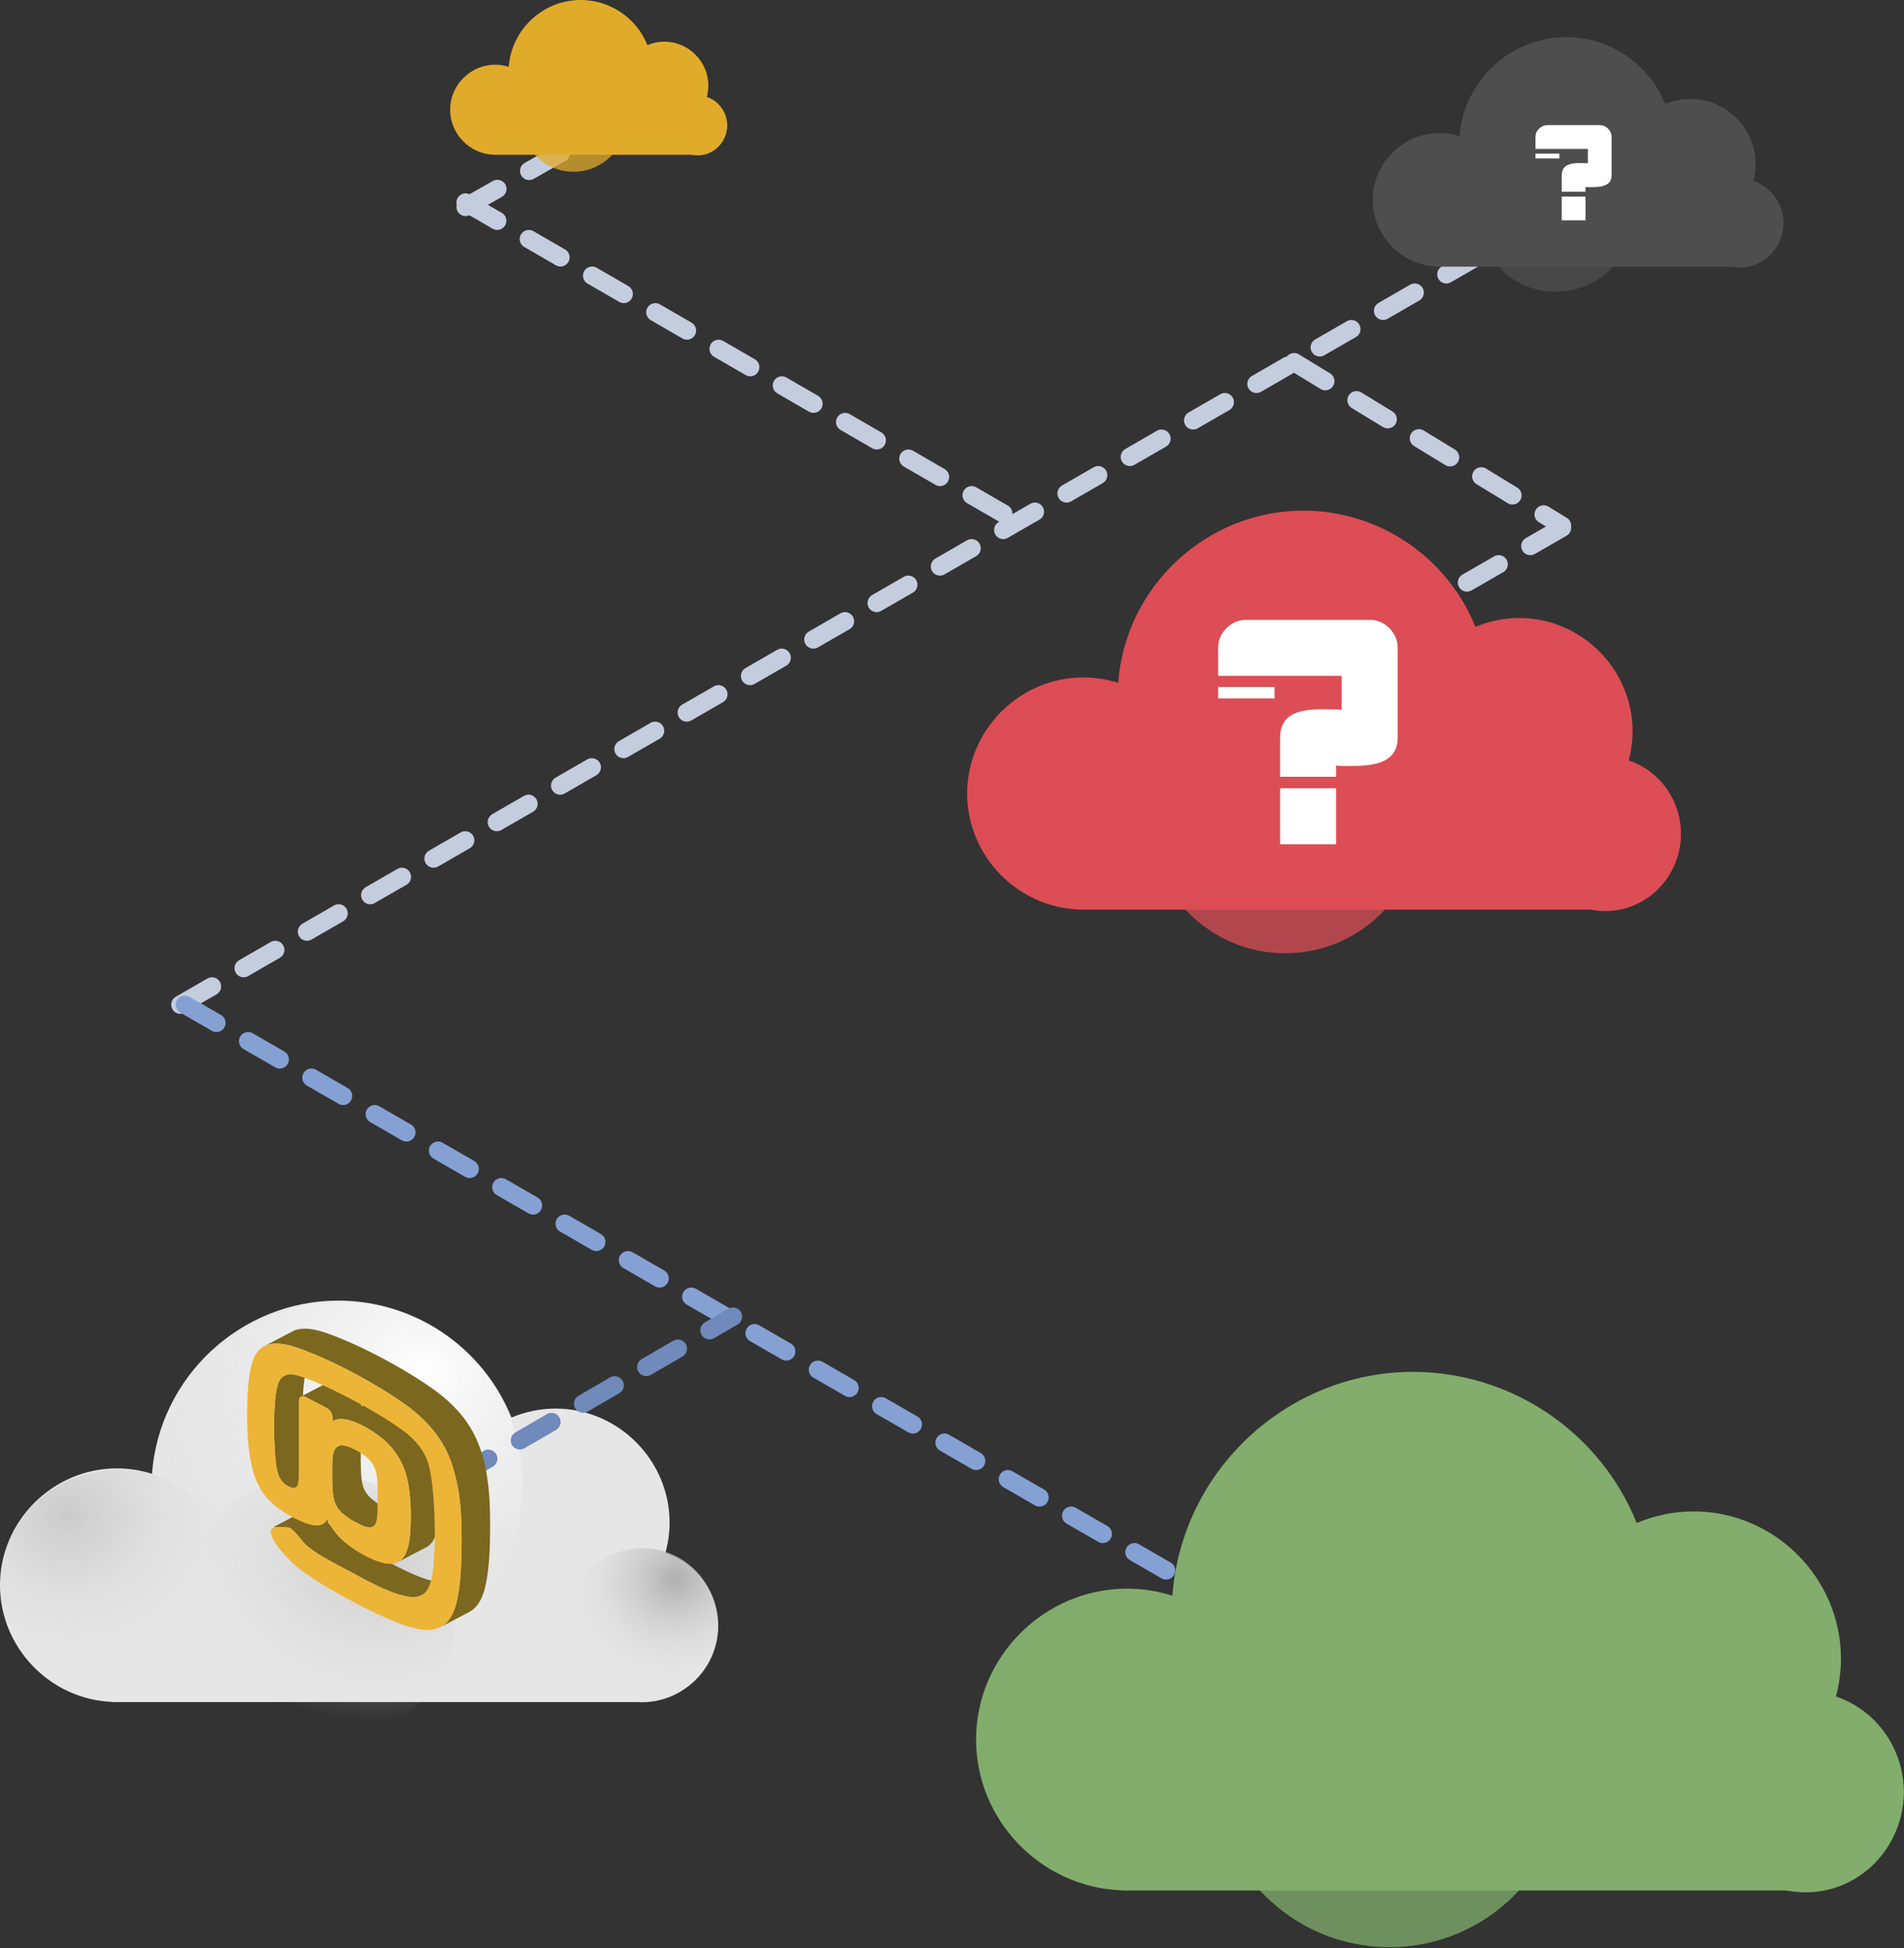 <svg xmlns="http://www.w3.org/2000/svg" xmlns:xlink="http://www.w3.org/1999/xlink" xmlns:serif="http://www.serif.com/" width="100%" height="100%" viewBox="0 0 1335 1366" xml:space="preserve" style="fill-rule:evenodd;clip-rule:evenodd;stroke-linecap:round;stroke-linejoin:round;stroke-miterlimit:1.5;"><rect x="0" y="0" width="1335" height="1366" fill="#333333" stroke="none"/><g id="Linien"><path d="M126.451,704.49l975,-562.5" style="fill:none;stroke:#c4cdde;stroke-width:12.81px;stroke-dasharray:25.62,25.62,0,0;"></path><path d="M907.387,253.95l187.814,114.618" style="fill:none;stroke:#c4cdde;stroke-width:12.81px;stroke-dasharray:25.62,25.62,0,0;"></path><path d="M326.451,141.99l378.125,218.75" style="fill:none;stroke:#c4cdde;stroke-width:12.81px;stroke-dasharray:25.62,25.62,0,0;"></path><path d="M129.576,704.49l775,446.875" style="fill:none;stroke:#85a1d4;stroke-width:12.81px;stroke-dasharray:25.62,25.62,0,0;"></path><path d="M326.451,145.115l93.75,-53.125" style="fill:none;stroke:#c4cdde;stroke-width:12.81px;stroke-dasharray:25.62,25.62,0,0;"></path><path d="M1095.2,370.115l-103.125,59.375" style="fill:none;stroke:#c4cdde;stroke-width:12.81px;stroke-dasharray:25.62,25.62,0,0;"></path></g><g><path id="path9234" d="M237.161,911.981c-68.248,0.067 -125.602,53.432 -130.581,121.498c-7.967,-2.518 -16.273,-3.802 -24.629,-3.808c-44.958,0.001 -81.952,36.996 -81.951,81.954c0.053,43.701 35.052,80.065 78.719,81.79l0,0.105l2.11,-0c0.373,0.021 0.748,0.04 1.122,0.057c0.53,-0.014 1.06,-0.033 1.589,-0.057l363.342,-0c1.011,0.079 2.024,0.129 3.038,0.151c1.311,-0.002 2.621,-0.053 3.929,-0.151l0.454,-0l0,-0.058c27.659,-2.268 49.218,-25.656 49.232,-53.408c-0.015,-23.151 -15.023,-43.796 -37.039,-50.954c1.961,-6.96 2.97,-14.153 2.998,-21.384c-0.002,-43.884 -36.112,-79.994 -79.996,-79.994c-10.606,0.026 -21.102,2.162 -30.875,6.282c-19.946,-49.437 -68.153,-81.991 -121.462,-82.023Z" style="fill:#e6e6e6;fill-rule:nonzero;"></path><ellipse id="circle9236" cx="450.346" cy="1140.06" rx="53.189" ry="54.466" style="fill:url(#_Radial1);"></ellipse><circle id="circle9238" cx="224.397" cy="1128.57" r="95.741" style="fill:url(#_Radial2);"></circle><circle id="circle9240" cx="238.865" cy="1040.49" r="127.655" style="fill:url(#_Radial3);"></circle><ellipse id="circle9242" cx="83.259" cy="1110.2" rx="82.641" ry="79.632" style="fill:url(#_Radial4);"></ellipse></g><g><path id="path92341" serif:id="path9234" d="M990.713,961.981c-88.155,0.086 -162.239,69.017 -168.67,156.937c-10.291,-3.252 -21.02,-4.91 -31.813,-4.918c-58.072,0.001 -105.856,47.787 -105.855,105.859c0.068,56.448 45.276,103.419 101.68,105.646l0,0.136l2.725,0c0.483,0.028 0.966,0.053 1.45,0.074c0.684,-0.018 1.369,-0.043 2.053,-0.074l469.324,0c1.306,0.102 2.614,0.168 3.924,0.196c1.693,-0.003 3.386,-0.069 5.075,-0.196l0.587,0l-0,-0.074c35.726,-2.93 63.574,-33.14 63.592,-68.987c-0.019,-29.903 -19.405,-56.571 -47.843,-65.816c2.533,-8.99 3.836,-18.282 3.872,-27.622c-0.001,-56.684 -46.645,-103.327 -103.329,-103.328c-13.7,0.034 -27.258,2.793 -39.882,8.115c-25.763,-63.857 -88.032,-105.907 -156.89,-105.948Z" style="fill:#82ad6c;fill-rule:nonzero;"></path><ellipse id="circle92361" serif:id="circle9236" cx="1266.08" cy="1256.58" rx="68.704" ry="70.353" style="fill:#82ad6c;"></ellipse><circle id="circle92381" serif:id="circle9238" cx="974.226" cy="1241.74" r="123.668" style="fill:#82ad6c;fill-opacity:0.75;"></circle><circle id="circle92401" serif:id="circle9240" cx="992.913" cy="1127.97" r="164.89" style="fill:#82ad6c;"></circle><ellipse id="circle92421" serif:id="circle9242" cx="791.92" cy="1218.02" rx="106.746" ry="102.86" style="fill:#82ad6c;fill-opacity:0.5;"></ellipse></g><g><path id="path92342" serif:id="path9234" d="M913.814,358.066c-67.824,0.067 -124.823,53.101 -129.77,120.744c-7.919,-2.502 -16.173,-3.778 -24.477,-3.784c-44.679,0.001 -81.443,36.767 -81.442,81.445c0.053,43.43 34.835,79.569 78.231,81.282l-0,0.105l2.096,-0c0.372,0.021 0.743,0.04 1.115,0.057c0.527,-0.014 1.053,-0.033 1.58,-0.057l361.087,-0c1.004,0.078 2.011,0.129 3.018,0.15c1.303,-0.002 2.606,-0.052 3.905,-0.15l0.452,-0l-0,-0.057c27.487,-2.255 48.912,-25.498 48.926,-53.077c-0.015,-23.007 -14.929,-43.525 -36.809,-50.638c1.949,-6.916 2.951,-14.065 2.979,-21.251c-0.001,-43.612 -35.888,-79.498 -79.499,-79.498c-10.541,0.026 -20.971,2.149 -30.684,6.243c-19.822,-49.13 -67.73,-81.482 -120.708,-81.514Z" style="fill:#dc4d55;fill-rule:nonzero;"></path><ellipse id="circle92362" serif:id="circle9236" cx="1125.68" cy="584.726" rx="52.859" ry="54.128" style="fill:#dc4d55;"></ellipse><circle id="circle92382" serif:id="circle9238" cx="901.129" cy="573.309" r="95.147" style="fill:#dc4d55;fill-opacity:0.75;"></circle><circle id="circle92402" serif:id="circle9240" cx="915.507" cy="485.773" r="126.863" style="fill:#dc4d55;"></circle><ellipse id="circle92422" serif:id="circle9242" cx="760.868" cy="555.052" rx="82.128" ry="79.138" style="fill:#dc4d55;fill-opacity:0.5;"></ellipse></g><g><path id="path92343" serif:id="path9234" d="M407.073,-0c-26.316,0.026 -48.432,20.603 -50.351,46.849c-3.073,-0.971 -6.275,-1.466 -9.497,-1.468c-17.336,0 -31.6,14.265 -31.6,31.601c0.02,16.851 13.516,30.872 30.354,31.537l-0,0.041l0.813,-0c0.144,0.008 0.288,0.016 0.433,0.022c0.204,-0.005 0.408,-0.013 0.613,-0.022l140.102,-0c0.39,0.03 0.781,0.05 1.171,0.058c0.506,-0.001 1.011,-0.02 1.516,-0.058l0.175,-0l-0,-0.022c10.665,-0.875 18.978,-9.893 18.983,-20.594c-0.005,-8.927 -5.792,-16.888 -14.282,-19.648c0.756,-2.683 1.145,-5.457 1.156,-8.245c-0,-16.922 -13.924,-30.846 -30.846,-30.846c-4.089,0.01 -8.137,0.834 -11.905,2.423c-7.691,-19.063 -26.279,-31.616 -46.835,-31.628Z" style="fill:#e1ab2a;fill-rule:nonzero;"></path><ellipse id="circle92363" serif:id="circle9236" cx="489.276" cy="87.945" rx="20.51" ry="21.002" style="fill:#e1ab2a;"></ellipse><circle id="circle92383" serif:id="circle9238" cx="402.151" cy="83.515" r="36.917" style="fill:#e1ab2a;fill-opacity:0.75;"></circle><circle id="circle92403" serif:id="circle9240" cx="407.73" cy="49.551" r="49.223" style="fill:#e1ab2a;"></circle><ellipse id="circle92423" serif:id="circle9242" cx="347.729" cy="76.431" rx="31.866" ry="30.706" style="fill:#e1ab2a;fill-opacity:0.5;"></ellipse></g><g><path id="path92344" serif:id="path9234" d="M1098.1,26.03c-39.022,0.039 -71.816,30.552 -74.663,69.47c-4.556,-1.439 -9.305,-2.173 -14.082,-2.177c-25.706,0.001 -46.858,21.154 -46.858,46.86c0.03,24.987 20.042,45.779 45.01,46.765l-0,0.06l1.206,0c0.214,0.012 0.428,0.023 0.642,0.033c0.303,-0.008 0.606,-0.019 0.908,-0.033l207.751,0c0.578,0.045 1.157,0.074 1.737,0.087c0.75,-0.002 1.499,-0.031 2.247,-0.087l0.259,0l0,-0.033c15.815,-1.297 28.142,-14.67 28.15,-30.538c-0.008,-13.237 -8.589,-25.041 -21.178,-29.134c1.121,-3.979 1.698,-8.092 1.714,-12.227c-0.001,-25.091 -20.648,-45.738 -45.74,-45.739c-6.064,0.015 -12.065,1.237 -17.654,3.592c-11.404,-28.267 -38.968,-46.88 -69.449,-46.899Z" style="fill:#4e4e4e;fill-rule:nonzero;"></path><ellipse id="circle92364" serif:id="circle9236" cx="1220" cy="156.439" rx="30.413" ry="31.142" style="fill:#4e4e4e;"></ellipse><circle id="circle92384" serif:id="circle9238" cx="1090.81" cy="149.87" r="54.743" style="fill:#4e4e4e;fill-opacity:0.75;"></circle><circle id="circle92404" serif:id="circle9240" cx="1099.08" cy="99.507" r="72.99" style="fill:#4e4e4e;"></circle><ellipse id="circle92424" serif:id="circle9242" cx="1010.11" cy="139.366" rx="47.252" ry="45.532" style="fill:#4e4e4e;fill-opacity:0.5;"></ellipse></g><path d="M320.201,1035.74l193.75,-112.5" style="fill:none;stroke:#6f8abb;stroke-width:12.81px;stroke-dasharray:25.62,25.62,0,0;"></path><g id="Ebene1"><g><path id="path64889" d="M207.428,932.562l2.624,-0.616l2.793,-0.264l2.843,0.066l2.866,0.308l2.867,0.55l2.794,0.682l2.672,0.792l2.454,0.836l2.235,0.815l2.284,0.836l2.283,0.902l2.357,0.924l2.356,0.99l2.381,1.013l2.454,1.056l2.429,1.1l2.454,1.122l4.956,2.333l2.502,1.232l2.478,1.232l2.503,1.276l2.478,1.277l2.502,1.298l2.502,1.342l2.43,1.343l2.453,1.342l2.43,1.364l2.405,1.386l2.381,1.387l2.332,1.386l2.332,1.408l2.284,1.408l2.259,1.387l2.162,1.408l2.162,1.386l2.114,1.409l2.041,1.386l1.992,1.386l1.943,1.364l1.749,1.277l1.677,1.276l1.652,1.298l1.627,1.342l1.555,1.321l1.555,1.364l1.458,1.364l1.457,1.387l1.434,1.452l1.409,1.452l1.36,1.474l2.575,2.993l1.215,1.54l1.166,1.541l1.142,1.562l2.089,3.213l0.996,1.65l0.972,1.672l0.923,1.717l0.875,1.76l0.85,1.76l0.802,1.827l1.36,3.366l1.215,3.433l1.045,3.499l0.996,3.542l0.826,3.587l0.729,3.631l0.607,3.653l0.534,3.652l0.438,3.675l0.364,3.697l0.292,3.653l0.218,3.674l0.122,3.631l0.097,3.609l0.073,3.564l-0,8.56l-0.025,2.531l-0.048,2.552l-0.049,2.575l-0.073,2.574l-0.073,2.597l-0.121,2.596l-0.146,2.575l-0.194,2.596l-0.219,2.575l-0.243,2.552l-0.267,2.531l-0.34,2.53l-0.389,2.487l-0.413,2.486l-0.364,1.871l-0.413,1.914l-0.51,1.914l-0.559,1.915l-0.68,1.914l-0.753,1.871l-0.875,1.804l-0.996,1.716l-1.118,1.629l-1.263,1.474l-1.409,1.364l-1.579,1.21l-1.725,1.035l-20.018,10.474l1.725,-1.034l1.554,-1.211l1.434,-1.364l1.263,-1.496l1.118,-1.629l0.996,-1.716l0.874,-1.804l0.753,-1.849l0.656,-1.914l0.608,-1.914l0.461,-1.937l0.438,-1.892l0.364,-1.893l0.413,-2.464l0.389,-2.487l0.34,-2.53l0.267,-2.531l0.243,-2.574l0.219,-2.575l0.194,-2.574l0.121,-2.575l0.122,-2.596l0.097,-2.597l0.146,-5.149l0.024,-2.574l0.049,-5.061l-0,-2.487l-0.025,-3.52l-0.048,-3.587l-0.097,-3.587l-0.17,-3.653l-0.195,-3.652l-0.291,-3.675l-0.365,-3.675l-0.413,-3.675l-0.558,-3.674l-0.608,-3.653l-0.753,-3.631l-0.826,-3.564l-0.947,-3.543l-1.094,-3.499l-1.19,-3.433l-1.36,-3.366l-0.802,-1.827l-0.85,-1.782l-0.875,-1.76l-0.923,-1.695l-0.948,-1.672l-1.02,-1.65l-1.045,-1.629l-1.069,-1.584l-2.283,-3.125l-1.215,-1.518l-1.263,-1.496l-1.336,-1.496l-1.312,-1.475l-1.434,-1.452l-1.457,-1.452l-1.434,-1.387l-1.482,-1.364l-1.53,-1.364l-1.579,-1.342l-1.604,-1.321l-1.627,-1.298l-1.725,-1.298l-1.725,-1.255l-1.944,-1.364l-1.992,-1.386l-2.04,-1.408l-2.114,-1.387l-2.138,-1.386l-2.211,-1.408l-2.235,-1.408l-2.283,-1.387l-2.308,-1.408l-2.357,-1.386l-2.381,-1.387l-2.405,-1.386l-2.405,-1.364l-2.453,-1.364l-2.478,-1.343l-4.956,-2.64l-2.478,-1.276l-5.005,-2.509l-2.502,-1.21l-2.454,-1.188l-2.502,-1.145l-2.454,-1.144l-2.429,-1.078l-2.43,-1.056l-2.381,-1.013l-2.38,-0.99l-2.357,-0.924l-2.284,-0.902l-2.283,-0.858l-2.211,-0.792l-2.502,-0.837l-2.648,-0.792l-2.794,-0.704l-2.843,-0.528l-2.915,-0.33l-2.842,-0.066l-2.77,0.264l-2.599,0.638l-0.996,0.352l-0.948,0.462l20.019,-10.496l0.947,-0.418l0.972,-0.374Zm45.527,83.771l-0,10.584l0.024,1.1l0.024,1.078l0.025,1.035l0.048,1.012l0.049,0.99l0.048,0.946l0.073,0.924l0.268,3.081l0.437,2.751l0.632,2.53l0.923,2.31l1.263,2.179l1.652,2.09l2.065,2.047l2.648,2.09l0.777,0.55l0.826,0.572l0.875,0.573l0.899,0.55l0.972,0.55l0.971,0.572l1.021,0.572l1.069,0.55l3.401,1.65l2.842,1.013l2.332,0.374l1.847,-0.286l-19.994,10.452l-1.847,0.308l-2.356,-0.374l-2.842,-1.034l-3.426,-1.651l-1.069,-0.55l-1.02,-0.55l-0.972,-0.572l-0.947,-0.572l-0.899,-0.55l-0.875,-0.551l-1.603,-1.144l-2.624,-2.046l-0.097,-0.11l-10.835,5.699l0.971,1.166l1.725,2.091l1.604,1.848l1.36,1.342l1.409,1.122l1.506,1.145l1.555,1.1l1.628,1.1l1.701,1.1l1.724,1.079l1.75,1.056l1.797,1.056l1.822,1.012l1.798,1.012l1.822,0.991l1.774,0.99l1.797,0.946l1.75,0.902l1.676,0.902l1.676,0.881l2.235,1.21l2.381,1.276l2.478,1.342l2.575,1.387l2.624,1.386l2.721,1.43l2.769,1.408l2.77,1.365l2.794,1.342l2.818,1.276l2.769,1.21l2.746,1.101l2.745,1.012l2.648,0.88l2.575,0.726l2.478,0.572l3.28,0.506l2.891,0.066l2.526,-0.374l2.235,-0.836l-20.018,10.474l-2.211,0.814l-2.551,0.397l-2.891,-0.088l-3.255,-0.485l-2.502,-0.572l-2.575,-0.748l-2.673,-0.858l-2.696,-1.012l-2.77,-1.122l-2.794,-1.211l-2.794,-1.254l-2.793,-1.342l-2.77,-1.364l-2.769,-1.431l-2.697,-1.408l-2.648,-1.408l-2.575,-1.387l-2.478,-1.342l-2.381,-1.276l-2.259,-1.188l-1.628,-0.881l-1.701,-0.902l-1.773,-0.924l-1.749,-0.946l-1.798,-0.968l-1.822,-0.99l-1.822,-1.013l-1.798,-1.034l-1.773,-1.034l-1.774,-1.056l-1.749,-1.101l-1.676,-1.078l-1.604,-1.1l-1.603,-1.122l-1.482,-1.122l-1.409,-1.123l-1.361,-1.364l-1.603,-1.826l-1.725,-2.113l-1.798,-2.156l-1.822,-2.069l-1.749,-1.716l-1.628,-1.21l-1.457,-0.462l-9.451,-0.308l-0.461,0.022l-0.437,0.066l-0.389,0.154l20.018,-10.474l0.389,-0.132l0.413,-0.088l0.51,-0l9.426,0.308l1.433,0.462l1.652,1.188l1.774,1.738l1.798,2.047l0.218,0.264l0.17,-0.286l0.17,-0.308l0.17,-0.286l9.815,-5.149l-0.899,-0.881l-1.627,-2.09l-1.239,-2.178l-0.923,-2.311l-0.632,-2.53l-0.462,-2.773l-0.291,-3.059l-0.073,-0.924l-0.024,-0.946l-0.049,-0.99l-0.049,-1.012l-0.024,-1.035l-0.024,-1.078l-0,-11.706l0.146,-4.247l0.534,-3.477l1.02,-2.684l1.507,-1.805l20.042,-10.474l-1.555,1.827l-0.996,2.662l-0.534,3.477l-0.17,4.269Zm-46.159,26.933l20.018,-10.452l-1.894,0.066l-2.624,-0.99l-2.357,-1.496l-1.846,-1.761l-1.433,-1.958l-1.094,-2.157l-0.801,-2.266l-0.608,-2.376l-0.413,-2.443l-0.34,-2.486l-0.291,-2.641l-0.243,-3.169l-0.243,-3.586l-0.219,-3.939l-0.146,-4.181l-0.097,-4.379l-0.024,-4.489l0.073,-4.533l0.145,-4.445l0.025,-0.528l0.073,0l0.899,0.176l0.947,0.396l14.285,7.46l1.336,0.836l1.069,0.968l0.826,1.079l0.632,1.188l0.437,1.254l0.267,1.298l0.17,1.387l0.049,1.386l1.798,-0.836l1.992,-0.484l2.138,-0.132l2.283,0.198l2.405,0.44l2.43,0.704l2.478,0.858l2.478,1.056l2.478,1.188l2.405,1.255l2.308,1.342l2.186,1.342l2.041,1.342l1.871,1.321l1.652,1.21l1.384,1.1l2.454,2.113l2.259,2.2l2.09,2.311l1.919,2.42l1.773,2.509l1.604,2.596l1.482,2.707l1.336,2.794l0.996,2.509l0.874,2.684l0.778,2.839l0.656,2.97l0.583,3.081l0.461,3.169l0.389,3.234l0.292,3.279l0.194,3.279l0.122,3.278l0.072,3.235l0,3.191l-0.072,3.124l-0.122,3.015l-0.146,2.86l-0.218,2.729l-0.511,3.983l-0.68,3.498l-0.874,3.037l-1.069,2.597l-1.288,2.178l-1.458,1.738l-1.7,1.343l20.018,-10.453l1.676,-1.342l1.482,-1.76l1.264,-2.157l1.093,-2.596l0.875,-3.059l0.704,-3.498l0.462,-3.983l0.218,-2.707l0.195,-2.882l0.121,-3.015l0.049,-3.103l-0,-3.19l-0.049,-3.257l-0.121,-3.257l-0.219,-3.3l-0.316,-3.257l-0.364,-3.234l-0.462,-3.169l-0.559,-3.103l-0.68,-2.948l-0.777,-2.861l-0.875,-2.684l-1.02,-2.509l-1.312,-2.795l-1.458,-2.684l-1.627,-2.619l-1.774,-2.508l-1.919,-2.399l-2.089,-2.332l-2.284,-2.2l-2.405,-2.113l-1.409,-1.1l-1.628,-1.232l-1.895,-1.277l-2.041,-1.342l-2.186,-1.364l-2.308,-1.32l-2.405,-1.277l-2.454,-1.188l-2.502,-1.034l-2.478,-0.88l-2.454,-0.682l-2.381,-0.463l-2.259,-0.176l-2.162,0.132l-1.992,0.463l-1.822,0.836l-0.024,-1.387l-0.146,-1.364l-0.292,-1.32l-0.461,-1.254l-0.608,-1.167l-0.826,-1.1l-1.093,-0.968l-1.336,-0.836l-14.261,-7.46l-0.947,-0.396l-0.923,-0.176l-0.802,0.044l-0.705,0.242l-18.536,9.682l0.194,-3.278l0.316,-4.093l0.462,-3.807l0.559,-3.433l0.704,-2.948l0.826,-2.443l0.996,-1.804l0.948,-1.122l1.069,-0.859l1.141,-0.66l-20.018,10.474l-1.142,0.639l-1.069,0.858l-0.947,1.144l-0.972,1.782l-0.85,2.443l-0.705,2.97l-0.558,3.411l-0.462,3.807l-0.316,4.115l-0.243,4.313l-0.146,4.444l-0.048,4.511l0.024,4.489l0.073,4.379l0.17,4.203l0.194,3.939l0.219,3.586l0.267,3.147l0.316,2.663l0.292,2.464l0.437,2.443l0.583,2.398l0.826,2.267l1.093,2.134l1.434,1.98l1.846,1.761l2.356,1.496l2.624,0.99l1.895,-0.088" style="fill:#7c671e;"></path><path id="path64891" d="M232.961,1026.79c-0,-12.367 3.182,-16.855 16.228,-10.056c3.547,1.87 6.438,3.785 8.625,5.699c6.486,5.743 6.948,14.413 6.948,22.18l-0,10.937c-0,2.596 -0.073,4.841 -0.219,6.733c-0.753,9.792 -4.106,10.936 -14.042,5.743c-2.867,-1.474 -5.32,-2.992 -7.385,-4.489c-7.75,-5.611 -9.256,-10.408 -9.912,-19.056c-0.146,-2.42 -0.243,-5.171 -0.243,-8.229l-0,-9.462Zm-23.444,-44.647l0,50.412c-0.316,4.731 0.85,14.039 -7.24,9.814c-6.948,-3.631 -8.065,-10.386 -8.867,-16.943c-1.628,-12.675 -2.624,-50.368 3.037,-58.202c2.405,-3.367 5.952,-3.763 10.082,-3.103c14.188,2.311 67.1,29.728 82.187,44.119c5.126,4.885 8.6,9.946 11.029,16.305c5.636,14.787 7.094,71.207 1.846,85.994c-2.866,8.119 -7.822,10.65 -17.054,8.779c-13.022,-2.64 -30.489,-12.718 -42.174,-18.923c-8.649,-4.599 -19.873,-10.32 -27.161,-16.394c-3.353,-2.794 -9.596,-12.806 -13.143,-12.916l-9.451,-0.308l-2.575,1.826c-2.21,6.997 14.212,22.951 18.804,26.603c16.034,12.763 47.47,29.354 66.59,37.364c7.58,3.169 18.39,7.173 27.039,6.227c12.852,-1.43 16.787,-13.621 18.585,-23.501c2.381,-13.07 2.624,-27.549 2.624,-40.774c-0,-18.659 -1.336,-39.63 -8.94,-57.387c-4.179,-9.814 -9.937,-17.912 -17.832,-25.613c-3.79,-3.741 -8.042,-7.284 -12.706,-10.629c-20.31,-14.522 -51.309,-31.202 -74.85,-39.497c-6.341,-2.245 -15.159,-4.577 -21.913,-2.355c-2.721,0.88 -4.98,2.487 -6.851,4.819c-4.592,5.853 -5.831,15.975 -6.438,22.775c-1.482,16.635 -1.482,42.072 2.624,58.531c1.506,6.096 3.717,11.883 7.361,17.23c3.425,5.039 7.677,8.978 12.876,12.542c2.672,1.849 5.612,3.587 8.77,5.259c5.174,2.707 17.054,8.67 22.18,3.389l1.506,-2.134l2.211,4.225c5.442,9.307 14.237,15.953 24.173,21.168c19.095,9.968 29.541,8.141 31.631,-14.325c1.287,-14.105 0.777,-35.647 -4.859,-48.476c-3.353,-7.569 -8.187,-14.171 -14.917,-19.65c-6.753,-5.501 -25.314,-17.449 -34.327,-11.904c-0,-3.719 -0.875,-7.328 -4.786,-9.396l-14.285,-7.46c-2.624,-1.386 -4.786,-0.264 -4.786,2.509" style="fill:#ecb538;"></path></g></g><g id="Ebene2"><path d="M1111.68,131.111l0,3.31l-16.655,0l0,-11.586c0,-3.379 1.31,-5.724 3.931,-7.034c1.931,-0.966 4.724,-1.448 8.379,-1.448c1.035,-0 2.052,0.017 3.052,0.051c1,0.035 1.983,0.052 2.948,0.052l0,-10.034l-36.724,-0l0,-8.38c0,-2.207 0.828,-4.138 2.483,-5.793c1.655,-1.655 3.621,-2.482 5.897,-2.482l36.724,-0c2.206,-0 4.137,0.827 5.793,2.482c1.655,1.655 2.482,3.586 2.482,5.793l0,26.793c0,3.38 -1.482,5.724 -4.448,7.035c-2,0.896 -5,1.344 -9,1.344l-2.534,0c-0.793,0 -1.569,-0.034 -2.328,-0.103Zm-35.069,-19.965l0,-3.414l16.759,-0l-0,3.414l-16.759,-0Zm18.414,43.344l0,-16.655l16.655,0l0,16.655l-16.655,0Z" style="fill:#fff;fill-rule:nonzero;"></path><path d="M936.807,536.857l-0,7.807l-39.276,-0l-0,-27.323c-0,-7.969 3.09,-13.499 9.27,-16.589c4.554,-2.277 11.14,-3.415 19.76,-3.415c2.439,0 4.838,0.041 7.197,0.122c2.358,0.081 4.675,0.122 6.952,0.122l0,-23.663l-86.603,-0l0,-19.76c0,-5.205 1.952,-9.758 5.855,-13.662c3.903,-3.903 8.539,-5.854 13.905,-5.854l86.603,-0c5.205,-0 9.758,1.951 13.661,5.854c3.904,3.904 5.855,8.457 5.855,13.662l0,63.183c0,7.969 -3.496,13.499 -10.49,16.589c-4.716,2.114 -11.791,3.171 -21.223,3.171l-5.977,0c-1.87,0 -3.7,-0.081 -5.489,-0.244Zm-82.7,-47.082l0,-8.051l39.521,0l-0,8.051l-39.521,-0Zm43.424,102.215l-0,-39.276l39.276,0l-0,39.276l-39.276,0Z" style="fill:#fff;fill-rule:nonzero;"></path></g><defs><radialGradient id="_Radial1" cx="0" cy="0" r="1" gradientUnits="userSpaceOnUse" gradientTransform="matrix(80.412,-13.51,12.194,76.106,473.697,1107.29)"><stop offset="0" style="stop-color:#afafaf;stop-opacity:1"></stop><stop offset="1" style="stop-color:#e6e6e6;stop-opacity:0"></stop></radialGradient><radialGradient id="_Radial2" cx="0" cy="0" r="1" gradientUnits="userSpaceOnUse" gradientTransform="matrix(144.742,-23.748,21.95,133.779,266.43,1070.97)"><stop offset="0" style="stop-color:#afafaf;stop-opacity:0.75"></stop><stop offset="1" style="stop-color:#e6e6e6;stop-opacity:0"></stop></radialGradient><radialGradient id="_Radial3" cx="0" cy="0" r="1" gradientUnits="userSpaceOnUse" gradientTransform="matrix(192.989,-31.665,29.267,178.372,294.908,963.685)"><stop offset="0" style="stop-color:#fff;stop-opacity:1"></stop><stop offset="1" style="stop-color:#e6e6e6;stop-opacity:0"></stop></radialGradient><radialGradient id="_Radial4" cx="0" cy="0" r="1" gradientUnits="userSpaceOnUse" gradientTransform="matrix(-124.937,-19.753,-18.947,111.27,46.978,1062.29)"><stop offset="0" style="stop-color:#afafaf;stop-opacity:0.5"></stop><stop offset="1" style="stop-color:#e6e6e6;stop-opacity:0"></stop></radialGradient></defs></svg>